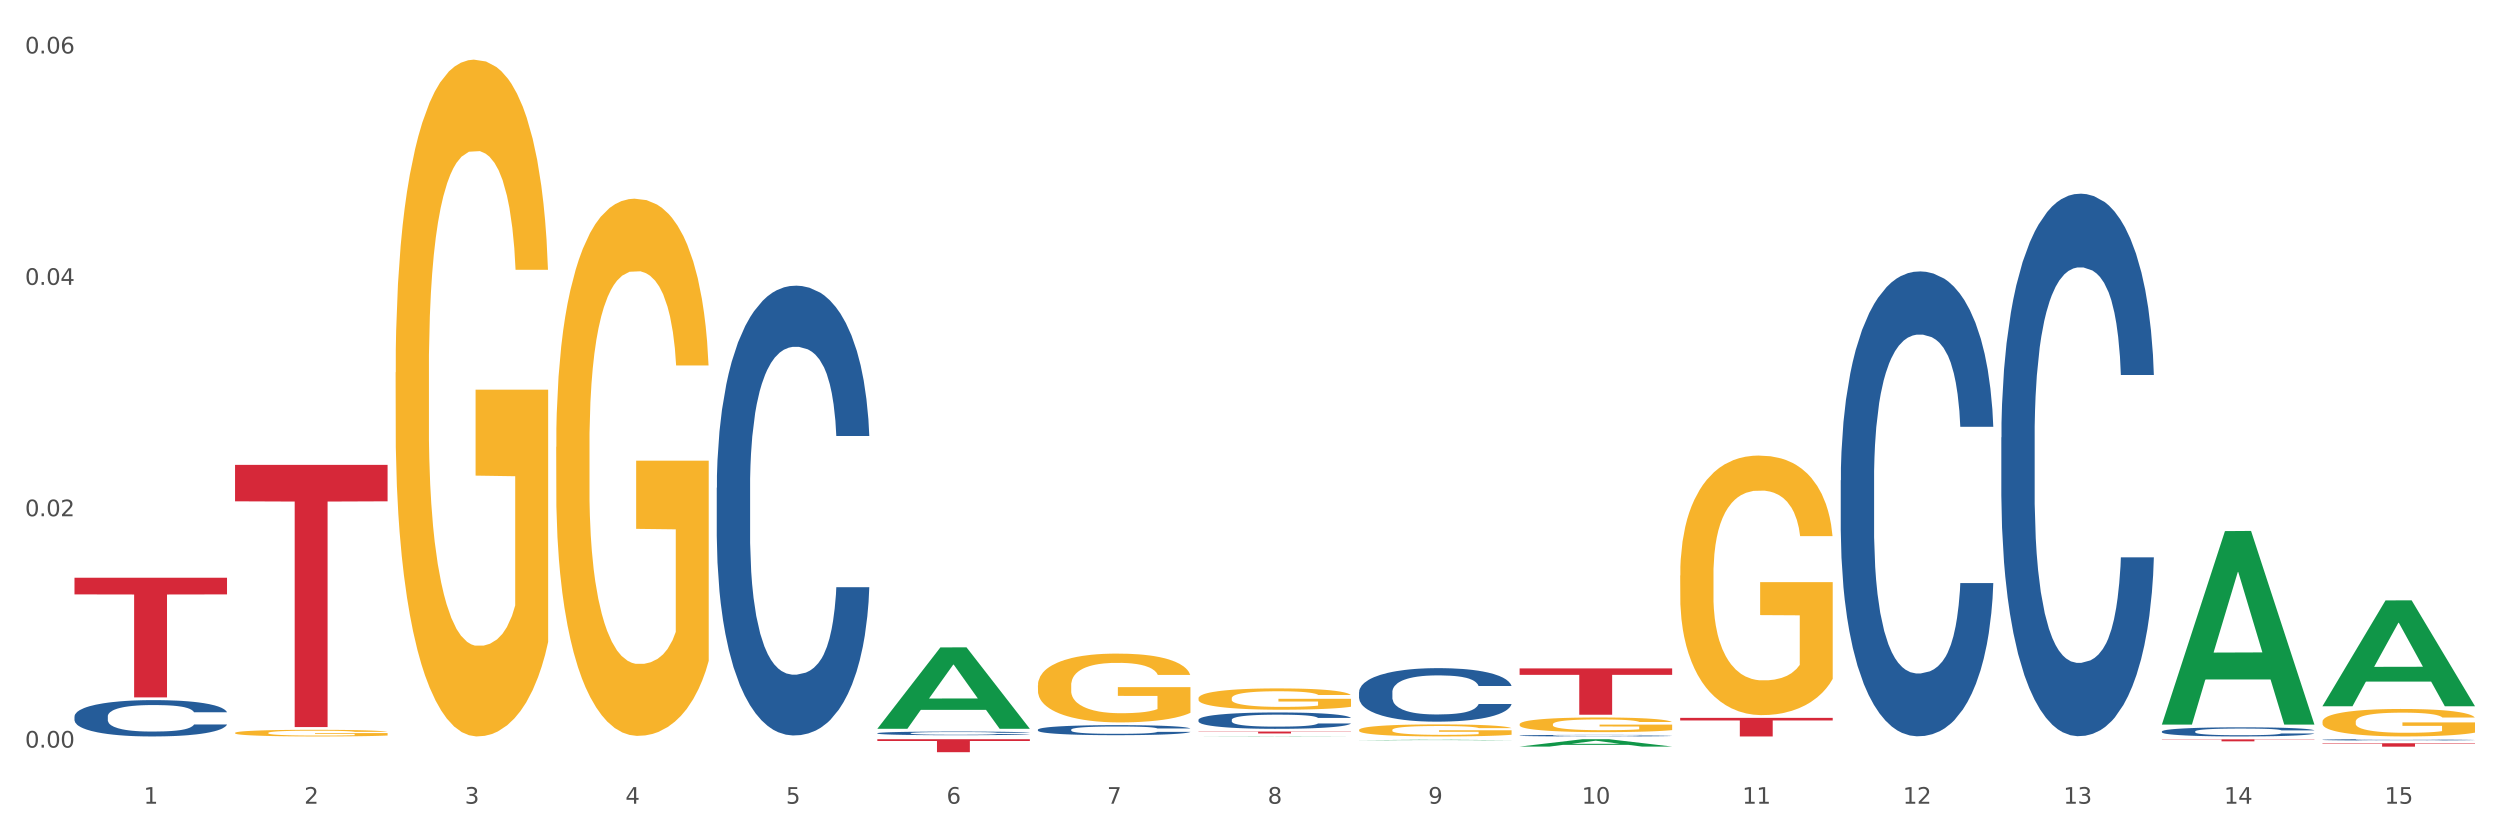 <?xml version="1.0" encoding="utf-8" standalone="no"?>
<!DOCTYPE svg PUBLIC "-//W3C//DTD SVG 1.1//EN"
  "http://www.w3.org/Graphics/SVG/1.1/DTD/svg11.dtd">
<svg xmlns:xlink="http://www.w3.org/1999/xlink" width="1080pt" height="360pt" viewBox="0 0 1080 360" xmlns="http://www.w3.org/2000/svg" version="1.1">
 <rect x="0" y="0" width="1080" height="360" fill="#333333" stroke="none"/>
 <defs>
  <style type="text/css">*{stroke-linejoin: round; stroke-linecap: butt}</style>
 </defs>
 <g id="figure_1">
  <g id="patch_1">
   <path d="M 0 360 
L 1080 360 
L 1080 0 
L 0 0 
z
" style="fill: #ffffff; stroke: #ffffff; stroke-linejoin: miter"/>
  </g>
  <g id="axes_1">
   <g id="matplotlib.axis_1">
    <g id="xtick_1">
     <g id="text_1">
      <!-- 1 -->
      <g style="fill: #4d4d4d" transform="translate(62.07 347.204) scale(0.096 -0.096)">
       <defs>
        <path id="DejaVuSans-31" d="M 794 531 
L 1825 531 
L 1825 4091 
L 703 3866 
L 703 4441 
L 1819 4666 
L 2450 4666 
L 2450 531 
L 3481 531 
L 3481 0 
L 794 0 
L 794 531 
z
" transform="scale(0.016)"/>
       </defs>
       <use xlink:href="#DejaVuSans-31"/>
      </g>
     </g>
    </g>
    <g id="xtick_2">
     <g id="text_2">
      <!-- 2 -->
      <g style="fill: #4d4d4d" transform="translate(131.436 347.204) scale(0.096 -0.096)">
       <defs>
        <path id="DejaVuSans-32" d="M 1228 531 
L 3431 531 
L 3431 0 
L 469 0 
L 469 531 
Q 828 903 1448 1529 
Q 2069 2156 2228 2338 
Q 2531 2678 2651 2914 
Q 2772 3150 2772 3378 
Q 2772 3750 2511 3984 
Q 2250 4219 1831 4219 
Q 1534 4219 1204 4116 
Q 875 4013 500 3803 
L 500 4441 
Q 881 4594 1212 4672 
Q 1544 4750 1819 4750 
Q 2544 4750 2975 4387 
Q 3406 4025 3406 3419 
Q 3406 3131 3298 2873 
Q 3191 2616 2906 2266 
Q 2828 2175 2409 1742 
Q 1991 1309 1228 531 
z
" transform="scale(0.016)"/>
       </defs>
       <use xlink:href="#DejaVuSans-32"/>
      </g>
     </g>
    </g>
    <g id="xtick_3">
     <g id="text_3">
      <!-- 3 -->
      <g style="fill: #4d4d4d" transform="translate(200.802 347.204) scale(0.096 -0.096)">
       <defs>
        <path id="DejaVuSans-33" d="M 2597 2516 
Q 3050 2419 3304 2112 
Q 3559 1806 3559 1356 
Q 3559 666 3084 287 
Q 2609 -91 1734 -91 
Q 1441 -91 1130 -33 
Q 819 25 488 141 
L 488 750 
Q 750 597 1062 519 
Q 1375 441 1716 441 
Q 2309 441 2620 675 
Q 2931 909 2931 1356 
Q 2931 1769 2642 2001 
Q 2353 2234 1838 2234 
L 1294 2234 
L 1294 2753 
L 1863 2753 
Q 2328 2753 2575 2939 
Q 2822 3125 2822 3475 
Q 2822 3834 2567 4026 
Q 2313 4219 1838 4219 
Q 1578 4219 1281 4162 
Q 984 4106 628 3988 
L 628 4550 
Q 988 4650 1302 4700 
Q 1616 4750 1894 4750 
Q 2613 4750 3031 4423 
Q 3450 4097 3450 3541 
Q 3450 3153 3228 2886 
Q 3006 2619 2597 2516 
z
" transform="scale(0.016)"/>
       </defs>
       <use xlink:href="#DejaVuSans-33"/>
      </g>
     </g>
    </g>
    <g id="xtick_4">
     <g id="text_4">
      <!-- 4 -->
      <g style="fill: #4d4d4d" transform="translate(270.169 347.204) scale(0.096 -0.096)">
       <defs>
        <path id="DejaVuSans-34" d="M 2419 4116 
L 825 1625 
L 2419 1625 
L 2419 4116 
z
M 2253 4666 
L 3047 4666 
L 3047 1625 
L 3713 1625 
L 3713 1100 
L 3047 1100 
L 3047 0 
L 2419 0 
L 2419 1100 
L 313 1100 
L 313 1709 
L 2253 4666 
z
" transform="scale(0.016)"/>
       </defs>
       <use xlink:href="#DejaVuSans-34"/>
      </g>
     </g>
    </g>
    <g id="xtick_5">
     <g id="text_5">
      <!-- 5 -->
      <g style="fill: #4d4d4d" transform="translate(339.535 347.204) scale(0.096 -0.096)">
       <defs>
        <path id="DejaVuSans-35" d="M 691 4666 
L 3169 4666 
L 3169 4134 
L 1269 4134 
L 1269 2991 
Q 1406 3038 1543 3061 
Q 1681 3084 1819 3084 
Q 2600 3084 3056 2656 
Q 3513 2228 3513 1497 
Q 3513 744 3044 326 
Q 2575 -91 1722 -91 
Q 1428 -91 1123 -41 
Q 819 9 494 109 
L 494 744 
Q 775 591 1075 516 
Q 1375 441 1709 441 
Q 2250 441 2565 725 
Q 2881 1009 2881 1497 
Q 2881 1984 2565 2268 
Q 2250 2553 1709 2553 
Q 1456 2553 1204 2497 
Q 953 2441 691 2322 
L 691 4666 
z
" transform="scale(0.016)"/>
       </defs>
       <use xlink:href="#DejaVuSans-35"/>
      </g>
     </g>
    </g>
    <g id="xtick_6">
     <g id="text_6">
      <!-- 6 -->
      <g style="fill: #4d4d4d" transform="translate(408.901 347.204) scale(0.096 -0.096)">
       <defs>
        <path id="DejaVuSans-36" d="M 2113 2584 
Q 1688 2584 1439 2293 
Q 1191 2003 1191 1497 
Q 1191 994 1439 701 
Q 1688 409 2113 409 
Q 2538 409 2786 701 
Q 3034 994 3034 1497 
Q 3034 2003 2786 2293 
Q 2538 2584 2113 2584 
z
M 3366 4563 
L 3366 3988 
Q 3128 4100 2886 4159 
Q 2644 4219 2406 4219 
Q 1781 4219 1451 3797 
Q 1122 3375 1075 2522 
Q 1259 2794 1537 2939 
Q 1816 3084 2150 3084 
Q 2853 3084 3261 2657 
Q 3669 2231 3669 1497 
Q 3669 778 3244 343 
Q 2819 -91 2113 -91 
Q 1303 -91 875 529 
Q 447 1150 447 2328 
Q 447 3434 972 4092 
Q 1497 4750 2381 4750 
Q 2619 4750 2861 4703 
Q 3103 4656 3366 4563 
z
" transform="scale(0.016)"/>
       </defs>
       <use xlink:href="#DejaVuSans-36"/>
      </g>
     </g>
    </g>
    <g id="xtick_7">
     <g id="text_7">
      <!-- 7 -->
      <g style="fill: #4d4d4d" transform="translate(478.267 347.204) scale(0.096 -0.096)">
       <defs>
        <path id="DejaVuSans-37" d="M 525 4666 
L 3525 4666 
L 3525 4397 
L 1831 0 
L 1172 0 
L 2766 4134 
L 525 4134 
L 525 4666 
z
" transform="scale(0.016)"/>
       </defs>
       <use xlink:href="#DejaVuSans-37"/>
      </g>
     </g>
    </g>
    <g id="xtick_8">
     <g id="text_8">
      <!-- 8 -->
      <g style="fill: #4d4d4d" transform="translate(547.634 347.204) scale(0.096 -0.096)">
       <defs>
        <path id="DejaVuSans-38" d="M 2034 2216 
Q 1584 2216 1326 1975 
Q 1069 1734 1069 1313 
Q 1069 891 1326 650 
Q 1584 409 2034 409 
Q 2484 409 2743 651 
Q 3003 894 3003 1313 
Q 3003 1734 2745 1975 
Q 2488 2216 2034 2216 
z
M 1403 2484 
Q 997 2584 770 2862 
Q 544 3141 544 3541 
Q 544 4100 942 4425 
Q 1341 4750 2034 4750 
Q 2731 4750 3128 4425 
Q 3525 4100 3525 3541 
Q 3525 3141 3298 2862 
Q 3072 2584 2669 2484 
Q 3125 2378 3379 2068 
Q 3634 1759 3634 1313 
Q 3634 634 3220 271 
Q 2806 -91 2034 -91 
Q 1263 -91 848 271 
Q 434 634 434 1313 
Q 434 1759 690 2068 
Q 947 2378 1403 2484 
z
M 1172 3481 
Q 1172 3119 1398 2916 
Q 1625 2713 2034 2713 
Q 2441 2713 2670 2916 
Q 2900 3119 2900 3481 
Q 2900 3844 2670 4047 
Q 2441 4250 2034 4250 
Q 1625 4250 1398 4047 
Q 1172 3844 1172 3481 
z
" transform="scale(0.016)"/>
       </defs>
       <use xlink:href="#DejaVuSans-38"/>
      </g>
     </g>
    </g>
    <g id="xtick_9">
     <g id="text_9">
      <!-- 9 -->
      <g style="fill: #4d4d4d" transform="translate(617 347.204) scale(0.096 -0.096)">
       <defs>
        <path id="DejaVuSans-39" d="M 703 97 
L 703 672 
Q 941 559 1184 500 
Q 1428 441 1663 441 
Q 2288 441 2617 861 
Q 2947 1281 2994 2138 
Q 2813 1869 2534 1725 
Q 2256 1581 1919 1581 
Q 1219 1581 811 2004 
Q 403 2428 403 3163 
Q 403 3881 828 4315 
Q 1253 4750 1959 4750 
Q 2769 4750 3195 4129 
Q 3622 3509 3622 2328 
Q 3622 1225 3098 567 
Q 2575 -91 1691 -91 
Q 1453 -91 1209 -44 
Q 966 3 703 97 
z
M 1959 2075 
Q 2384 2075 2632 2365 
Q 2881 2656 2881 3163 
Q 2881 3666 2632 3958 
Q 2384 4250 1959 4250 
Q 1534 4250 1286 3958 
Q 1038 3666 1038 3163 
Q 1038 2656 1286 2365 
Q 1534 2075 1959 2075 
z
" transform="scale(0.016)"/>
       </defs>
       <use xlink:href="#DejaVuSans-39"/>
      </g>
     </g>
    </g>
    <g id="xtick_10">
     <g id="text_10">
      <!-- 10 -->
      <g style="fill: #4d4d4d" transform="translate(683.312 347.204) scale(0.096 -0.096)">
       <defs>
        <path id="DejaVuSans-30" d="M 2034 4250 
Q 1547 4250 1301 3770 
Q 1056 3291 1056 2328 
Q 1056 1369 1301 889 
Q 1547 409 2034 409 
Q 2525 409 2770 889 
Q 3016 1369 3016 2328 
Q 3016 3291 2770 3770 
Q 2525 4250 2034 4250 
z
M 2034 4750 
Q 2819 4750 3233 4129 
Q 3647 3509 3647 2328 
Q 3647 1150 3233 529 
Q 2819 -91 2034 -91 
Q 1250 -91 836 529 
Q 422 1150 422 2328 
Q 422 3509 836 4129 
Q 1250 4750 2034 4750 
z
" transform="scale(0.016)"/>
       </defs>
       <use xlink:href="#DejaVuSans-31"/>
       <use xlink:href="#DejaVuSans-30" transform="translate(63.623 0)"/>
      </g>
     </g>
    </g>
    <g id="xtick_11">
     <g id="text_11">
      <!-- 11 -->
      <g style="fill: #4d4d4d" transform="translate(752.678 347.204) scale(0.096 -0.096)">
       <use xlink:href="#DejaVuSans-31"/>
       <use xlink:href="#DejaVuSans-31" transform="translate(63.623 0)"/>
      </g>
     </g>
    </g>
    <g id="xtick_12">
     <g id="text_12">
      <!-- 12 -->
      <g style="fill: #4d4d4d" transform="translate(822.044 347.204) scale(0.096 -0.096)">
       <use xlink:href="#DejaVuSans-31"/>
       <use xlink:href="#DejaVuSans-32" transform="translate(63.623 0)"/>
      </g>
     </g>
    </g>
    <g id="xtick_13">
     <g id="text_13">
      <!-- 13 -->
      <g style="fill: #4d4d4d" transform="translate(891.411 347.204) scale(0.096 -0.096)">
       <use xlink:href="#DejaVuSans-31"/>
       <use xlink:href="#DejaVuSans-33" transform="translate(63.623 0)"/>
      </g>
     </g>
    </g>
    <g id="xtick_14">
     <g id="text_14">
      <!-- 14 -->
      <g style="fill: #4d4d4d" transform="translate(960.777 347.204) scale(0.096 -0.096)">
       <use xlink:href="#DejaVuSans-31"/>
       <use xlink:href="#DejaVuSans-34" transform="translate(63.623 0)"/>
      </g>
     </g>
    </g>
    <g id="xtick_15">
     <g id="text_15">
      <!-- 15 -->
      <g style="fill: #4d4d4d" transform="translate(1030.143 347.204) scale(0.096 -0.096)">
       <use xlink:href="#DejaVuSans-31"/>
       <use xlink:href="#DejaVuSans-35" transform="translate(63.623 0)"/>
      </g>
     </g>
    </g>
    <g id="xtick_16"/>
    <g id="xtick_17"/>
    <g id="xtick_18"/>
    <g id="xtick_19"/>
    <g id="xtick_20"/>
    <g id="xtick_21"/>
    <g id="xtick_22"/>
    <g id="xtick_23"/>
    <g id="xtick_24"/>
    <g id="xtick_25"/>
    <g id="xtick_26"/>
    <g id="xtick_27"/>
    <g id="xtick_28"/>
    <g id="xtick_29"/>
   </g>
   <g id="matplotlib.axis_2">
    <g id="ytick_1">
     <g id="text_16">
      <!-- 0.00 -->
      <g style="fill: #4d4d4d" transform="translate(10.8 322.97) scale(0.096 -0.096)">
       <defs>
        <path id="DejaVuSans-2e" d="M 684 794 
L 1344 794 
L 1344 0 
L 684 0 
L 684 794 
z
" transform="scale(0.016)"/>
       </defs>
       <use xlink:href="#DejaVuSans-30"/>
       <use xlink:href="#DejaVuSans-2e" transform="translate(63.623 0)"/>
       <use xlink:href="#DejaVuSans-30" transform="translate(95.41 0)"/>
       <use xlink:href="#DejaVuSans-30" transform="translate(159.033 0)"/>
      </g>
     </g>
    </g>
    <g id="ytick_2">
     <g id="text_17">
      <!-- 0.02 -->
      <g style="fill: #4d4d4d" transform="translate(10.8 223.013) scale(0.096 -0.096)">
       <use xlink:href="#DejaVuSans-30"/>
       <use xlink:href="#DejaVuSans-2e" transform="translate(63.623 0)"/>
       <use xlink:href="#DejaVuSans-30" transform="translate(95.41 0)"/>
       <use xlink:href="#DejaVuSans-32" transform="translate(159.033 0)"/>
      </g>
     </g>
    </g>
    <g id="ytick_3">
     <g id="text_18">
      <!-- 0.04 -->
      <g style="fill: #4d4d4d" transform="translate(10.8 123.055) scale(0.096 -0.096)">
       <use xlink:href="#DejaVuSans-30"/>
       <use xlink:href="#DejaVuSans-2e" transform="translate(63.623 0)"/>
       <use xlink:href="#DejaVuSans-30" transform="translate(95.41 0)"/>
       <use xlink:href="#DejaVuSans-34" transform="translate(159.033 0)"/>
      </g>
     </g>
    </g>
    <g id="ytick_4">
     <g id="text_19">
      <!-- 0.06 -->
      <g style="fill: #4d4d4d" transform="translate(10.8 23.098) scale(0.096 -0.096)">
       <use xlink:href="#DejaVuSans-30"/>
       <use xlink:href="#DejaVuSans-2e" transform="translate(63.623 0)"/>
       <use xlink:href="#DejaVuSans-30" transform="translate(95.41 0)"/>
       <use xlink:href="#DejaVuSans-36" transform="translate(159.033 0)"/>
      </g>
     </g>
    </g>
    <g id="ytick_5"/>
    <g id="ytick_6"/>
    <g id="ytick_7"/>
   </g>
   <g id="PolyCollection_1">
    <path d="M 379.006 314.786 
L 379.074 314.753 
L 406.248 279.677 
L 417.526 279.644 
L 444.904 314.852 
L 431.86 314.852 
L 425.95 306.654 
L 397.892 306.654 
L 397.689 306.786 
L 391.982 314.852 
L 379.006 314.852 
L 379.006 314.786 
L 401.425 301.761 
L 422.417 301.728 
L 412.023 287.149 
L 411.887 287.083 
L 411.751 287.182 
L 401.357 301.728 
L 401.425 301.761 
L 379.006 314.786 
z
" clip-path="url(#p706cc682f9)" style="fill: #109648"/>
    <path d="M 1003.302 311.76 
L 1003.38 311.749 
L 1003.38 311.359 
L 1003.535 311.023 
L 1004.314 310.209 
L 1005.481 309.536 
L 1006.336 309.179 
L 1007.192 308.886 
L 1008.204 308.593 
L 1009.448 308.289 
L 1011.705 307.844 
L 1013.105 307.617 
L 1014.817 307.378 
L 1017.929 307.031 
L 1020.185 306.836 
L 1022.519 306.673 
L 1026.331 306.478 
L 1028.821 306.391 
L 1031.466 306.326 
L 1034.656 306.282 
L 1037.068 306.272 
L 1042.358 306.304 
L 1046.871 306.402 
L 1049.049 306.478 
L 1051.85 306.608 
L 1053.328 306.695 
L 1055.74 306.868 
L 1058.23 307.096 
L 1059.942 307.291 
L 1062.509 307.66 
L 1064.454 308.029 
L 1066.244 308.484 
L 1067.177 308.799 
L 1067.877 309.092 
L 1068.5 309.428 
L 1069.122 309.96 
L 1055.118 309.96 
L 1054.573 309.58 
L 1053.717 309.222 
L 1052.473 308.875 
L 1051.383 308.658 
L 1049.516 308.387 
L 1047.805 308.213 
L 1046.015 308.083 
L 1043.837 307.975 
L 1042.125 307.92 
L 1039.713 307.877 
L 1034.967 307.888 
L 1031.777 307.975 
L 1029.599 308.083 
L 1028.199 308.181 
L 1026.954 308.289 
L 1025.553 308.441 
L 1023.919 308.669 
L 1022.752 308.875 
L 1021.585 309.135 
L 1020.652 309.395 
L 1019.796 309.699 
L 1019.096 310.025 
L 1018.551 310.361 
L 1018.084 310.773 
L 1017.695 311.456 
L 1017.695 312.942 
L 1017.851 313.279 
L 1018.24 313.723 
L 1018.707 314.06 
L 1019.485 314.461 
L 1020.185 314.732 
L 1021.508 315.123 
L 1022.986 315.448 
L 1024.153 315.654 
L 1025.32 315.828 
L 1027.343 316.066 
L 1029.599 316.262 
L 1031.544 316.381 
L 1034.189 316.489 
L 1035.979 316.533 
L 1037.535 316.554 
L 1041.347 316.554 
L 1044.07 316.522 
L 1047.104 316.446 
L 1049.438 316.348 
L 1051.383 316.229 
L 1053.562 316.034 
L 1054.962 315.849 
L 1054.962 313.582 
L 1037.846 313.572 
L 1037.846 312.064 
L 1069.2 312.064 
L 1069.2 316.489 
L 1067.877 316.717 
L 1066.399 316.923 
L 1064.843 317.108 
L 1062.509 317.335 
L 1059.708 317.552 
L 1057.219 317.704 
L 1054.573 317.834 
L 1051.461 317.954 
L 1047.416 318.062 
L 1044.926 318.106 
L 1041.814 318.138 
L 1038.157 318.149 
L 1034.967 318.127 
L 1031.855 318.073 
L 1028.588 317.975 
L 1025.398 317.834 
L 1022.986 317.693 
L 1020.574 317.52 
L 1018.007 317.292 
L 1015.984 317.075 
L 1014.428 316.88 
L 1012.716 316.63 
L 1010.849 316.305 
L 1009.448 316.012 
L 1008.204 315.708 
L 1006.881 315.318 
L 1005.947 314.982 
L 1005.014 314.559 
L 1004.469 314.244 
L 1003.847 313.756 
L 1003.38 313.073 
L 1003.302 311.76 
z
" clip-path="url(#p706cc682f9)" style="fill: #f7b32b"/>
    <path d="M 32.175 249.595 
L 98.073 249.595 
L 98.073 256.777 
L 72.151 256.825 
L 72.151 301.273 
L 57.941 301.273 
L 57.941 256.825 
L 32.175 256.777 
L 32.175 249.644 
L 32.175 249.595 
z
" clip-path="url(#p706cc682f9)" style="fill: #d62839"/>
    <path d="M 101.541 200.825 
L 167.439 200.825 
L 167.439 216.566 
L 141.517 216.673 
L 141.517 314.1 
L 127.307 314.1 
L 127.307 216.673 
L 101.541 216.566 
L 101.541 200.931 
L 101.541 200.825 
z
" clip-path="url(#p706cc682f9)" style="fill: #d62839"/>
    <path d="M 379.006 319.323 
L 444.904 319.323 
L 444.904 320.105 
L 418.982 320.11 
L 418.982 324.95 
L 404.772 324.95 
L 404.772 320.11 
L 379.006 320.105 
L 379.006 319.329 
L 379.006 319.323 
z
" clip-path="url(#p706cc682f9)" style="fill: #d62839"/>
    <path d="M 517.739 316.031 
L 583.636 316.031 
L 583.636 316.145 
L 557.715 316.146 
L 557.715 316.852 
L 543.504 316.852 
L 543.504 316.146 
L 517.739 316.145 
L 517.739 316.032 
L 517.739 316.031 
z
" clip-path="url(#p706cc682f9)" style="fill: #d62839"/>
    <path d="M 656.471 288.752 
L 722.369 288.752 
L 722.369 291.534 
L 696.447 291.553 
L 696.447 308.772 
L 682.237 308.772 
L 682.237 291.553 
L 656.471 291.534 
L 656.471 288.77 
L 656.471 288.752 
z
" clip-path="url(#p706cc682f9)" style="fill: #d62839"/>
    <path d="M 725.837 310.112 
L 791.735 310.112 
L 791.735 311.228 
L 765.813 311.236 
L 765.813 318.149 
L 751.603 318.149 
L 751.603 311.236 
L 725.837 311.228 
L 725.837 310.119 
L 725.837 310.112 
z
" clip-path="url(#p706cc682f9)" style="fill: #d62839"/>
    <path d="M 933.936 319.394 
L 999.834 319.394 
L 999.834 319.514 
L 973.912 319.515 
L 973.912 320.258 
L 959.702 320.258 
L 959.702 319.515 
L 933.936 319.514 
L 933.936 319.395 
L 933.936 319.394 
z
" clip-path="url(#p706cc682f9)" style="fill: #d62839"/>
    <path d="M 101.541 316.603 
L 101.619 316.6 
L 101.619 316.505 
L 101.775 316.424 
L 102.553 316.227 
L 103.72 316.064 
L 104.575 315.978 
L 105.431 315.907 
L 106.443 315.836 
L 107.688 315.763 
L 109.944 315.655 
L 111.344 315.6 
L 113.056 315.542 
L 116.168 315.458 
L 118.424 315.411 
L 120.758 315.371 
L 124.57 315.324 
L 127.06 315.303 
L 129.705 315.287 
L 132.895 315.277 
L 135.307 315.274 
L 140.598 315.282 
L 145.11 315.306 
L 147.289 315.324 
L 150.089 315.356 
L 151.568 315.377 
L 153.979 315.419 
L 156.469 315.474 
L 158.181 315.521 
L 160.748 315.61 
L 162.693 315.7 
L 164.483 315.81 
L 165.416 315.886 
L 166.117 315.957 
L 166.739 316.038 
L 167.361 316.167 
L 153.357 316.167 
L 152.812 316.075 
L 151.957 315.988 
L 150.712 315.904 
L 149.623 315.852 
L 147.755 315.786 
L 146.044 315.744 
L 144.254 315.713 
L 142.076 315.686 
L 140.364 315.673 
L 137.952 315.663 
L 133.206 315.665 
L 130.017 315.686 
L 127.838 315.713 
L 126.438 315.736 
L 125.193 315.763 
L 123.792 315.799 
L 122.159 315.854 
L 120.992 315.904 
L 119.825 315.967 
L 118.891 316.03 
L 118.035 316.104 
L 117.335 316.183 
L 116.79 316.264 
L 116.324 316.364 
L 115.935 316.529 
L 115.935 316.889 
L 116.09 316.97 
L 116.479 317.078 
L 116.946 317.159 
L 117.724 317.256 
L 118.424 317.322 
L 119.747 317.416 
L 121.225 317.495 
L 122.392 317.545 
L 123.559 317.587 
L 125.582 317.645 
L 127.838 317.692 
L 129.783 317.721 
L 132.428 317.747 
L 134.218 317.758 
L 135.774 317.763 
L 139.586 317.763 
L 142.309 317.755 
L 145.343 317.737 
L 147.678 317.713 
L 149.623 317.684 
L 151.801 317.637 
L 153.201 317.592 
L 153.201 317.044 
L 136.085 317.041 
L 136.085 316.676 
L 167.439 316.676 
L 167.439 317.747 
L 166.117 317.802 
L 164.638 317.852 
L 163.082 317.897 
L 160.748 317.952 
L 157.947 318.005 
L 155.458 318.041 
L 152.812 318.073 
L 149.7 318.102 
L 145.655 318.128 
L 143.165 318.138 
L 140.053 318.146 
L 136.396 318.149 
L 133.206 318.144 
L 130.094 318.131 
L 126.827 318.107 
L 123.637 318.073 
L 121.225 318.039 
L 118.813 317.997 
L 116.246 317.942 
L 114.223 317.889 
L 112.667 317.842 
L 110.955 317.781 
L 109.088 317.703 
L 107.688 317.632 
L 106.443 317.558 
L 105.12 317.464 
L 104.186 317.382 
L 103.253 317.28 
L 102.708 317.204 
L 102.086 317.086 
L 101.619 316.92 
L 101.541 316.603 
z
" clip-path="url(#p706cc682f9)" style="fill: #f7b32b"/>
    <path d="M 1003.302 319.586 
L 1003.38 319.585 
L 1003.38 319.57 
L 1003.614 319.55 
L 1004.47 319.513 
L 1005.561 319.484 
L 1007.43 319.451 
L 1008.443 319.437 
L 1009.767 319.422 
L 1012.494 319.397 
L 1015.609 319.376 
L 1017.79 319.364 
L 1019.426 319.356 
L 1023.087 319.343 
L 1025.19 319.337 
L 1027.371 319.332 
L 1029.241 319.329 
L 1032.356 319.325 
L 1034.849 319.324 
L 1037.731 319.323 
L 1040.146 319.324 
L 1043.339 319.326 
L 1048.013 319.332 
L 1049.805 319.336 
L 1052.219 319.342 
L 1054.712 319.351 
L 1056.737 319.36 
L 1059.074 319.372 
L 1061.489 319.388 
L 1063.825 319.408 
L 1065.461 319.427 
L 1066.785 319.447 
L 1067.954 319.471 
L 1068.811 319.497 
L 1069.2 319.519 
L 1054.945 319.519 
L 1054.556 319.499 
L 1053.777 319.477 
L 1052.998 319.463 
L 1052.141 319.451 
L 1050.817 319.438 
L 1049.649 319.429 
L 1047.701 319.419 
L 1045.91 319.413 
L 1044.43 319.409 
L 1042.638 319.406 
L 1038.822 319.403 
L 1036.095 319.403 
L 1034.382 319.404 
L 1032.278 319.406 
L 1030.487 319.41 
L 1028.384 319.417 
L 1026.748 319.424 
L 1025.112 319.433 
L 1024.178 319.439 
L 1022.775 319.451 
L 1021.841 319.46 
L 1020.594 319.477 
L 1019.893 319.489 
L 1018.647 319.519 
L 1018.102 319.542 
L 1017.868 319.557 
L 1017.712 319.574 
L 1017.712 319.657 
L 1018.18 319.695 
L 1018.569 319.711 
L 1019.192 319.729 
L 1020.361 319.752 
L 1022.074 319.775 
L 1023.866 319.792 
L 1025.346 319.802 
L 1026.748 319.809 
L 1028.15 319.815 
L 1029.864 319.821 
L 1031.266 319.824 
L 1033.369 319.827 
L 1035.862 319.829 
L 1037.809 319.829 
L 1041.781 319.826 
L 1043.573 319.823 
L 1045.287 319.82 
L 1047.156 319.814 
L 1048.636 319.807 
L 1049.493 319.803 
L 1050.895 319.792 
L 1051.986 319.782 
L 1052.92 319.769 
L 1053.543 319.759 
L 1054.244 319.743 
L 1054.79 319.725 
L 1054.945 319.715 
L 1069.2 319.715 
L 1068.888 319.734 
L 1068.343 319.753 
L 1067.253 319.778 
L 1066.396 319.792 
L 1065.072 319.81 
L 1063.67 319.825 
L 1061.722 319.841 
L 1059.931 319.854 
L 1058.061 319.864 
L 1056.036 319.874 
L 1052.375 319.887 
L 1051.051 319.891 
L 1048.247 319.898 
L 1046.066 319.901 
L 1042.872 319.905 
L 1039.6 319.907 
L 1036.173 319.908 
L 1033.135 319.907 
L 1029.786 319.903 
L 1027.683 319.9 
L 1025.346 319.895 
L 1022.62 319.888 
L 1020.049 319.879 
L 1017.634 319.868 
L 1015.376 319.856 
L 1013.272 319.842 
L 1010.546 319.819 
L 1008.521 319.797 
L 1007.041 319.776 
L 1006.028 319.758 
L 1005.016 319.736 
L 1004.47 319.72 
L 1003.614 319.683 
L 1003.302 319.648 
L 1003.302 319.586 
z
" clip-path="url(#p706cc682f9)" style="fill: #255c99"/>
    <path d="M 933.936 315.973 
L 934.014 315.97 
L 934.014 315.868 
L 934.247 315.731 
L 935.104 315.479 
L 936.195 315.288 
L 938.064 315.064 
L 939.077 314.97 
L 940.401 314.865 
L 943.127 314.696 
L 946.243 314.551 
L 948.424 314.472 
L 950.06 314.422 
L 953.721 314.331 
L 955.824 314.292 
L 958.005 314.259 
L 959.874 314.237 
L 962.99 314.212 
L 965.483 314.201 
L 968.365 314.198 
L 970.779 314.201 
L 973.973 314.216 
L 978.647 314.259 
L 980.438 314.284 
L 982.853 314.328 
L 985.346 314.385 
L 987.371 314.443 
L 989.708 314.526 
L 992.122 314.634 
L 994.459 314.772 
L 996.095 314.898 
L 997.419 315.031 
L 998.587 315.194 
L 999.444 315.371 
L 999.834 315.518 
L 985.579 315.518 
L 985.19 315.385 
L 984.411 315.241 
L 983.632 315.143 
L 982.775 315.064 
L 981.451 314.974 
L 980.283 314.916 
L 978.335 314.847 
L 976.544 314.804 
L 975.064 314.779 
L 973.272 314.757 
L 969.455 314.735 
L 966.729 314.735 
L 965.015 314.743 
L 962.912 314.761 
L 961.121 314.786 
L 959.018 314.829 
L 957.382 314.876 
L 955.746 314.938 
L 954.811 314.981 
L 953.409 315.06 
L 952.475 315.125 
L 951.228 315.237 
L 950.527 315.316 
L 949.281 315.522 
L 948.736 315.674 
L 948.502 315.778 
L 948.346 315.894 
L 948.346 316.457 
L 948.814 316.709 
L 949.203 316.817 
L 949.826 316.94 
L 950.995 317.099 
L 952.708 317.254 
L 954.5 317.366 
L 955.98 317.435 
L 957.382 317.485 
L 958.784 317.525 
L 960.498 317.561 
L 961.9 317.582 
L 964.003 317.604 
L 966.495 317.615 
L 968.443 317.615 
L 972.415 317.597 
L 974.207 317.579 
L 975.92 317.554 
L 977.79 317.514 
L 979.27 317.471 
L 980.127 317.438 
L 981.529 317.37 
L 982.619 317.297 
L 983.554 317.214 
L 984.177 317.142 
L 984.878 317.034 
L 985.423 316.911 
L 985.579 316.846 
L 999.834 316.846 
L 999.522 316.976 
L 998.977 317.103 
L 997.886 317.272 
L 997.03 317.37 
L 995.705 317.489 
L 994.303 317.59 
L 992.356 317.702 
L 990.564 317.785 
L 988.695 317.857 
L 986.67 317.922 
L 983.009 318.012 
L 981.685 318.037 
L 978.88 318.08 
L 976.699 318.106 
L 973.506 318.131 
L 970.234 318.145 
L 966.807 318.149 
L 963.769 318.142 
L 960.42 318.12 
L 958.317 318.098 
L 955.98 318.066 
L 953.253 318.015 
L 950.683 317.954 
L 948.268 317.882 
L 946.009 317.799 
L 943.906 317.705 
L 941.18 317.55 
L 939.155 317.398 
L 937.675 317.258 
L 936.662 317.139 
L 935.65 316.987 
L 935.104 316.882 
L 934.247 316.63 
L 933.936 316.395 
L 933.936 315.973 
z
" clip-path="url(#p706cc682f9)" style="fill: #255c99"/>
    <path d="M 864.57 188.974 
L 864.648 188.76 
L 864.648 182.767 
L 864.881 174.633 
L 865.738 159.65 
L 866.829 148.306 
L 868.698 135.035 
L 869.711 129.47 
L 871.035 123.263 
L 873.761 113.203 
L 876.877 104.641 
L 879.058 99.932 
L 880.694 96.936 
L 884.355 91.585 
L 886.458 89.23 
L 888.639 87.304 
L 890.508 86.02 
L 893.624 84.521 
L 896.117 83.879 
L 898.999 83.665 
L 901.413 83.879 
L 904.607 84.735 
L 909.281 87.304 
L 911.072 88.802 
L 913.487 91.371 
L 915.979 94.795 
L 918.005 98.22 
L 920.341 103.143 
L 922.756 109.564 
L 925.093 117.698 
L 926.729 125.189 
L 928.053 133.109 
L 929.221 142.741 
L 930.078 153.229 
L 930.468 162.005 
L 916.213 162.005 
L 915.824 154.085 
L 915.045 145.523 
L 914.266 139.744 
L 913.409 135.035 
L 912.085 129.684 
L 910.916 126.26 
L 908.969 122.193 
L 907.177 119.624 
L 905.697 118.126 
L 903.906 116.842 
L 900.089 115.557 
L 897.363 115.557 
L 895.649 115.986 
L 893.546 117.056 
L 891.754 118.554 
L 889.651 121.123 
L 888.016 123.905 
L 886.38 127.544 
L 885.445 130.112 
L 884.043 134.821 
L 883.108 138.674 
L 881.862 145.309 
L 881.161 150.018 
L 879.915 162.219 
L 879.369 171.208 
L 879.136 177.416 
L 878.98 184.265 
L 878.98 217.656 
L 879.447 232.639 
L 879.837 239.06 
L 880.46 246.337 
L 881.628 255.755 
L 883.342 264.959 
L 885.134 271.594 
L 886.614 275.661 
L 888.016 278.658 
L 889.418 281.012 
L 891.131 283.153 
L 892.533 284.437 
L 894.637 285.721 
L 897.129 286.363 
L 899.076 286.363 
L 903.049 285.293 
L 904.841 284.223 
L 906.554 282.724 
L 908.424 280.37 
L 909.904 277.801 
L 910.76 275.875 
L 912.163 271.808 
L 913.253 267.527 
L 914.188 262.604 
L 914.811 258.324 
L 915.512 251.902 
L 916.057 244.625 
L 916.213 240.772 
L 930.468 240.772 
L 930.156 248.478 
L 929.611 255.969 
L 928.52 266.029 
L 927.663 271.808 
L 926.339 278.872 
L 924.937 284.865 
L 922.99 291.5 
L 921.198 296.423 
L 919.329 300.704 
L 917.304 304.557 
L 913.643 309.908 
L 912.318 311.406 
L 909.514 313.975 
L 907.333 315.473 
L 904.14 316.971 
L 900.868 317.827 
L 897.441 318.041 
L 894.403 317.613 
L 891.053 316.329 
L 888.95 315.045 
L 886.614 313.118 
L 883.887 310.122 
L 881.317 306.483 
L 878.902 302.202 
L 876.643 297.279 
L 874.54 291.714 
L 871.814 282.51 
L 869.789 273.521 
L 868.309 265.173 
L 867.296 258.11 
L 866.283 249.12 
L 865.738 242.913 
L 864.881 227.93 
L 864.57 214.017 
L 864.57 188.974 
z
" clip-path="url(#p706cc682f9)" style="fill: #255c99"/>
    <path d="M 795.203 207.486 
L 795.281 207.303 
L 795.281 202.167 
L 795.515 195.197 
L 796.372 182.358 
L 797.462 172.637 
L 799.332 161.265 
L 800.344 156.496 
L 801.669 151.177 
L 804.395 142.556 
L 807.511 135.219 
L 809.692 131.184 
L 811.327 128.616 
L 814.988 124.031 
L 817.092 122.013 
L 819.273 120.363 
L 821.142 119.262 
L 824.258 117.978 
L 826.75 117.428 
L 829.632 117.245 
L 832.047 117.428 
L 835.241 118.162 
L 839.914 120.363 
L 841.706 121.647 
L 844.121 123.848 
L 846.613 126.782 
L 848.638 129.717 
L 850.975 133.936 
L 853.39 139.438 
L 855.727 146.408 
L 857.362 152.828 
L 858.687 159.614 
L 859.855 167.868 
L 860.712 176.855 
L 861.101 184.375 
L 846.847 184.375 
L 846.457 177.589 
L 845.678 170.252 
L 844.899 165.3 
L 844.043 161.265 
L 842.718 156.679 
L 841.55 153.745 
L 839.603 150.26 
L 837.811 148.059 
L 836.331 146.775 
L 834.54 145.674 
L 830.723 144.574 
L 827.997 144.574 
L 826.283 144.941 
L 824.18 145.858 
L 822.388 147.142 
L 820.285 149.343 
L 818.649 151.727 
L 817.014 154.845 
L 816.079 157.046 
L 814.677 161.081 
L 813.742 164.383 
L 812.496 170.069 
L 811.795 174.104 
L 810.548 184.559 
L 810.003 192.262 
L 809.77 197.582 
L 809.614 203.451 
L 809.614 232.064 
L 810.081 244.903 
L 810.471 250.406 
L 811.094 256.642 
L 812.262 264.712 
L 813.976 272.599 
L 815.767 278.285 
L 817.247 281.77 
L 818.649 284.338 
L 820.051 286.356 
L 821.765 288.19 
L 823.167 289.29 
L 825.27 290.391 
L 827.763 290.941 
L 829.71 290.941 
L 833.683 290.024 
L 835.474 289.107 
L 837.188 287.823 
L 839.057 285.806 
L 840.537 283.605 
L 841.394 281.954 
L 842.796 278.469 
L 843.887 274.8 
L 844.822 270.582 
L 845.445 266.914 
L 846.146 261.411 
L 846.691 255.175 
L 846.847 251.873 
L 861.101 251.873 
L 860.79 258.476 
L 860.245 264.896 
L 859.154 273.517 
L 858.297 278.469 
L 856.973 284.522 
L 855.571 289.657 
L 853.624 295.343 
L 851.832 299.562 
L 849.963 303.23 
L 847.937 306.532 
L 844.276 311.117 
L 842.952 312.401 
L 840.148 314.602 
L 837.967 315.886 
L 834.773 317.17 
L 831.502 317.904 
L 828.074 318.087 
L 825.037 317.72 
L 821.687 316.62 
L 819.584 315.519 
L 817.247 313.868 
L 814.521 311.301 
L 811.951 308.183 
L 809.536 304.514 
L 807.277 300.296 
L 805.174 295.527 
L 802.448 287.64 
L 800.422 279.936 
L 798.942 272.783 
L 797.93 266.73 
L 796.917 259.027 
L 796.372 253.707 
L 795.515 240.868 
L 795.203 228.946 
L 795.203 207.486 
z
" clip-path="url(#p706cc682f9)" style="fill: #255c99"/>
    <path d="M 656.471 317.773 
L 656.549 317.772 
L 656.549 317.755 
L 656.783 317.731 
L 657.639 317.687 
L 658.73 317.654 
L 660.599 317.615 
L 661.612 317.599 
L 662.936 317.581 
L 665.662 317.552 
L 668.778 317.527 
L 670.959 317.513 
L 672.595 317.504 
L 676.256 317.489 
L 678.359 317.482 
L 680.54 317.476 
L 682.41 317.472 
L 685.525 317.468 
L 688.018 317.466 
L 690.9 317.466 
L 693.315 317.466 
L 696.508 317.469 
L 701.182 317.476 
L 702.973 317.481 
L 705.388 317.488 
L 707.881 317.498 
L 709.906 317.508 
L 712.243 317.522 
L 714.657 317.541 
L 716.994 317.565 
L 718.63 317.587 
L 719.954 317.61 
L 721.123 317.638 
L 721.979 317.668 
L 722.369 317.694 
L 708.114 317.694 
L 707.725 317.671 
L 706.946 317.646 
L 706.167 317.629 
L 705.31 317.615 
L 703.986 317.6 
L 702.818 317.59 
L 700.87 317.578 
L 699.079 317.57 
L 697.599 317.566 
L 695.807 317.562 
L 691.99 317.559 
L 689.264 317.559 
L 687.55 317.56 
L 685.447 317.563 
L 683.656 317.567 
L 681.553 317.575 
L 679.917 317.583 
L 678.281 317.593 
L 677.346 317.601 
L 675.944 317.615 
L 675.01 317.626 
L 673.763 317.645 
L 673.062 317.659 
L 671.816 317.695 
L 671.271 317.721 
L 671.037 317.739 
L 670.881 317.759 
L 670.881 317.856 
L 671.349 317.9 
L 671.738 317.919 
L 672.361 317.94 
L 673.53 317.967 
L 675.243 317.994 
L 677.035 318.014 
L 678.515 318.025 
L 679.917 318.034 
L 681.319 318.041 
L 683.033 318.047 
L 684.435 318.051 
L 686.538 318.055 
L 689.03 318.057 
L 690.978 318.057 
L 694.95 318.053 
L 696.742 318.05 
L 698.456 318.046 
L 700.325 318.039 
L 701.805 318.032 
L 702.662 318.026 
L 704.064 318.014 
L 705.154 318.002 
L 706.089 317.987 
L 706.712 317.975 
L 707.413 317.956 
L 707.959 317.935 
L 708.114 317.924 
L 722.369 317.924 
L 722.057 317.946 
L 721.512 317.968 
L 720.422 317.997 
L 719.565 318.014 
L 718.241 318.035 
L 716.838 318.052 
L 714.891 318.072 
L 713.1 318.086 
L 711.23 318.098 
L 709.205 318.11 
L 705.544 318.125 
L 704.22 318.13 
L 701.416 318.137 
L 699.235 318.141 
L 696.041 318.146 
L 692.769 318.148 
L 689.342 318.149 
L 686.304 318.148 
L 682.955 318.144 
L 680.852 318.14 
L 678.515 318.135 
L 675.789 318.126 
L 673.218 318.115 
L 670.803 318.103 
L 668.544 318.088 
L 666.441 318.072 
L 663.715 318.045 
L 661.69 318.019 
L 660.21 317.995 
L 659.197 317.974 
L 658.185 317.948 
L 657.639 317.93 
L 656.783 317.886 
L 656.471 317.846 
L 656.471 317.773 
z
" clip-path="url(#p706cc682f9)" style="fill: #255c99"/>
    <path d="M 587.105 299.026 
L 587.183 299.005 
L 587.183 298.413 
L 587.416 297.61 
L 588.273 296.132 
L 589.364 295.012 
L 591.233 293.702 
L 592.246 293.153 
L 593.57 292.541 
L 596.296 291.548 
L 599.412 290.703 
L 601.593 290.238 
L 603.229 289.942 
L 606.89 289.414 
L 608.993 289.182 
L 611.174 288.992 
L 613.043 288.865 
L 616.159 288.717 
L 618.652 288.654 
L 621.534 288.633 
L 623.948 288.654 
L 627.142 288.738 
L 631.816 288.992 
L 633.607 289.14 
L 636.022 289.393 
L 638.514 289.731 
L 640.54 290.069 
L 642.877 290.555 
L 645.291 291.189 
L 647.628 291.991 
L 649.264 292.731 
L 650.588 293.512 
L 651.756 294.463 
L 652.613 295.498 
L 653.003 296.364 
L 638.748 296.364 
L 638.359 295.582 
L 637.58 294.737 
L 636.801 294.167 
L 635.944 293.702 
L 634.62 293.174 
L 633.451 292.836 
L 631.504 292.435 
L 629.713 292.181 
L 628.233 292.034 
L 626.441 291.907 
L 622.624 291.78 
L 619.898 291.78 
L 618.184 291.822 
L 616.081 291.928 
L 614.29 292.076 
L 612.186 292.329 
L 610.551 292.604 
L 608.915 292.963 
L 607.98 293.217 
L 606.578 293.681 
L 605.643 294.062 
L 604.397 294.716 
L 603.696 295.181 
L 602.45 296.385 
L 601.905 297.272 
L 601.671 297.885 
L 601.515 298.561 
L 601.515 301.856 
L 601.982 303.335 
L 602.372 303.969 
L 602.995 304.687 
L 604.163 305.616 
L 605.877 306.525 
L 607.669 307.18 
L 609.149 307.581 
L 610.551 307.877 
L 611.953 308.109 
L 613.666 308.32 
L 615.069 308.447 
L 617.172 308.574 
L 619.664 308.637 
L 621.612 308.637 
L 625.584 308.532 
L 627.376 308.426 
L 629.089 308.278 
L 630.959 308.046 
L 632.439 307.792 
L 633.296 307.602 
L 634.698 307.201 
L 635.788 306.778 
L 636.723 306.292 
L 637.346 305.87 
L 638.047 305.236 
L 638.592 304.518 
L 638.748 304.138 
L 653.003 304.138 
L 652.691 304.898 
L 652.146 305.638 
L 651.055 306.63 
L 650.199 307.201 
L 648.874 307.898 
L 647.472 308.489 
L 645.525 309.144 
L 643.733 309.63 
L 641.864 310.052 
L 639.839 310.433 
L 636.178 310.961 
L 634.853 311.109 
L 632.049 311.362 
L 629.868 311.51 
L 626.675 311.658 
L 623.403 311.742 
L 619.976 311.763 
L 616.938 311.721 
L 613.589 311.595 
L 611.485 311.468 
L 609.149 311.278 
L 606.422 310.982 
L 603.852 310.623 
L 601.437 310.2 
L 599.178 309.714 
L 597.075 309.165 
L 594.349 308.257 
L 592.324 307.37 
L 590.844 306.546 
L 589.831 305.849 
L 588.818 304.962 
L 588.273 304.349 
L 587.416 302.87 
L 587.105 301.497 
L 587.105 299.026 
z
" clip-path="url(#p706cc682f9)" style="fill: #255c99"/>
    <path d="M 517.739 310.959 
L 517.816 310.953 
L 517.816 310.772 
L 518.05 310.526 
L 518.907 310.074 
L 519.997 309.731 
L 521.867 309.331 
L 522.88 309.162 
L 524.204 308.975 
L 526.93 308.671 
L 530.046 308.413 
L 532.227 308.271 
L 533.863 308.18 
L 537.523 308.018 
L 539.627 307.947 
L 541.808 307.889 
L 543.677 307.85 
L 546.793 307.805 
L 549.285 307.786 
L 552.167 307.779 
L 554.582 307.786 
L 557.776 307.812 
L 562.449 307.889 
L 564.241 307.934 
L 566.656 308.012 
L 569.148 308.115 
L 571.173 308.219 
L 573.51 308.367 
L 575.925 308.561 
L 578.262 308.807 
L 579.898 309.033 
L 581.222 309.272 
L 582.39 309.563 
L 583.247 309.88 
L 583.636 310.145 
L 569.382 310.145 
L 568.992 309.906 
L 568.214 309.647 
L 567.435 309.473 
L 566.578 309.331 
L 565.254 309.169 
L 564.085 309.066 
L 562.138 308.943 
L 560.346 308.865 
L 558.866 308.82 
L 557.075 308.781 
L 553.258 308.742 
L 550.532 308.742 
L 548.818 308.755 
L 546.715 308.788 
L 544.923 308.833 
L 542.82 308.91 
L 541.184 308.994 
L 539.549 309.104 
L 538.614 309.182 
L 537.212 309.324 
L 536.277 309.44 
L 535.031 309.641 
L 534.33 309.783 
L 533.084 310.151 
L 532.538 310.423 
L 532.305 310.61 
L 532.149 310.817 
L 532.149 311.825 
L 532.616 312.278 
L 533.006 312.472 
L 533.629 312.692 
L 534.797 312.976 
L 536.511 313.254 
L 538.302 313.454 
L 539.782 313.577 
L 541.184 313.668 
L 542.587 313.739 
L 544.3 313.803 
L 545.702 313.842 
L 547.805 313.881 
L 550.298 313.9 
L 552.245 313.9 
L 556.218 313.868 
L 558.009 313.836 
L 559.723 313.79 
L 561.593 313.719 
L 563.073 313.642 
L 563.929 313.584 
L 565.331 313.461 
L 566.422 313.331 
L 567.357 313.183 
L 567.98 313.054 
L 568.681 312.86 
L 569.226 312.64 
L 569.382 312.524 
L 583.636 312.524 
L 583.325 312.756 
L 582.78 312.982 
L 581.689 313.286 
L 580.832 313.461 
L 579.508 313.674 
L 578.106 313.855 
L 576.159 314.055 
L 574.367 314.204 
L 572.498 314.333 
L 570.472 314.45 
L 566.811 314.611 
L 565.487 314.657 
L 562.683 314.734 
L 560.502 314.779 
L 557.308 314.825 
L 554.037 314.85 
L 550.61 314.857 
L 547.572 314.844 
L 544.222 314.805 
L 542.119 314.766 
L 539.782 314.708 
L 537.056 314.618 
L 534.486 314.508 
L 532.071 314.379 
L 529.812 314.23 
L 527.709 314.062 
L 524.983 313.784 
L 522.957 313.512 
L 521.477 313.26 
L 520.465 313.047 
L 519.452 312.776 
L 518.907 312.588 
L 518.05 312.136 
L 517.739 311.716 
L 517.739 310.959 
z
" clip-path="url(#p706cc682f9)" style="fill: #255c99"/>
    <path d="M 448.372 315.209 
L 448.45 315.205 
L 448.45 315.094 
L 448.684 314.943 
L 449.541 314.666 
L 450.631 314.455 
L 452.501 314.209 
L 453.513 314.106 
L 454.837 313.991 
L 457.564 313.805 
L 460.679 313.646 
L 462.861 313.559 
L 464.496 313.503 
L 468.157 313.404 
L 470.26 313.36 
L 472.441 313.325 
L 474.311 313.301 
L 477.427 313.273 
L 479.919 313.261 
L 482.801 313.257 
L 485.216 313.261 
L 488.41 313.277 
L 493.083 313.325 
L 494.875 313.352 
L 497.289 313.4 
L 499.782 313.464 
L 501.807 313.527 
L 504.144 313.618 
L 506.559 313.737 
L 508.896 313.888 
L 510.531 314.027 
L 511.856 314.174 
L 513.024 314.352 
L 513.881 314.547 
L 514.27 314.709 
L 500.016 314.709 
L 499.626 314.562 
L 498.847 314.404 
L 498.068 314.297 
L 497.212 314.209 
L 495.887 314.11 
L 494.719 314.047 
L 492.772 313.971 
L 490.98 313.924 
L 489.5 313.896 
L 487.709 313.872 
L 483.892 313.848 
L 481.165 313.848 
L 479.452 313.856 
L 477.349 313.876 
L 475.557 313.904 
L 473.454 313.952 
L 471.818 314.003 
L 470.183 314.071 
L 469.248 314.118 
L 467.846 314.205 
L 466.911 314.277 
L 465.665 314.4 
L 464.964 314.487 
L 463.717 314.713 
L 463.172 314.88 
L 462.938 314.995 
L 462.783 315.122 
L 462.783 315.741 
L 463.25 316.018 
L 463.639 316.137 
L 464.263 316.272 
L 465.431 316.447 
L 467.145 316.617 
L 468.936 316.74 
L 470.416 316.816 
L 471.818 316.871 
L 473.22 316.915 
L 474.934 316.955 
L 476.336 316.979 
L 478.439 317.002 
L 480.932 317.014 
L 482.879 317.014 
L 486.852 316.994 
L 488.643 316.975 
L 490.357 316.947 
L 492.226 316.903 
L 493.706 316.856 
L 494.563 316.82 
L 495.965 316.744 
L 497.056 316.665 
L 497.99 316.574 
L 498.614 316.495 
L 499.315 316.375 
L 499.86 316.241 
L 500.016 316.169 
L 514.27 316.169 
L 513.959 316.312 
L 513.413 316.451 
L 512.323 316.637 
L 511.466 316.744 
L 510.142 316.875 
L 508.74 316.986 
L 506.792 317.109 
L 505.001 317.201 
L 503.131 317.28 
L 501.106 317.351 
L 497.445 317.451 
L 496.121 317.478 
L 493.317 317.526 
L 491.136 317.554 
L 487.942 317.582 
L 484.671 317.597 
L 481.243 317.601 
L 478.206 317.593 
L 474.856 317.57 
L 472.753 317.546 
L 470.416 317.51 
L 467.69 317.455 
L 465.119 317.387 
L 462.705 317.308 
L 460.446 317.217 
L 458.343 317.113 
L 455.616 316.943 
L 453.591 316.776 
L 452.111 316.621 
L 451.099 316.491 
L 450.086 316.324 
L 449.541 316.209 
L 448.684 315.931 
L 448.372 315.673 
L 448.372 315.209 
z
" clip-path="url(#p706cc682f9)" style="fill: #255c99"/>
    <path d="M 379.006 316.74 
L 379.084 316.738 
L 379.084 316.698 
L 379.318 316.643 
L 380.175 316.541 
L 381.265 316.464 
L 383.134 316.375 
L 384.147 316.337 
L 385.471 316.295 
L 388.198 316.227 
L 391.313 316.169 
L 393.494 316.137 
L 395.13 316.117 
L 398.791 316.08 
L 400.894 316.064 
L 403.075 316.051 
L 404.945 316.043 
L 408.06 316.032 
L 410.553 316.028 
L 413.435 316.027 
L 415.85 316.028 
L 419.043 316.034 
L 423.717 316.051 
L 425.509 316.061 
L 427.923 316.079 
L 430.416 316.102 
L 432.441 316.125 
L 434.778 316.159 
L 437.193 316.202 
L 439.529 316.257 
L 441.165 316.308 
L 442.489 316.361 
L 443.658 316.427 
L 444.515 316.498 
L 444.904 316.557 
L 430.65 316.557 
L 430.26 316.504 
L 429.481 316.446 
L 428.702 316.406 
L 427.845 316.375 
L 426.521 316.338 
L 425.353 316.315 
L 423.405 316.288 
L 421.614 316.27 
L 420.134 316.26 
L 418.342 316.251 
L 414.526 316.243 
L 411.799 316.243 
L 410.086 316.246 
L 407.982 316.253 
L 406.191 316.263 
L 404.088 316.28 
L 402.452 316.299 
L 400.816 316.324 
L 399.882 316.341 
L 398.479 316.373 
L 397.545 316.399 
L 396.298 316.444 
L 395.597 316.476 
L 394.351 316.559 
L 393.806 316.619 
L 393.572 316.662 
L 393.416 316.708 
L 393.416 316.934 
L 393.884 317.035 
L 394.273 317.079 
L 394.896 317.128 
L 396.065 317.192 
L 397.778 317.254 
L 399.57 317.299 
L 401.05 317.327 
L 402.452 317.347 
L 403.854 317.363 
L 405.568 317.378 
L 406.97 317.386 
L 409.073 317.395 
L 411.566 317.399 
L 413.513 317.399 
L 417.485 317.392 
L 419.277 317.385 
L 420.991 317.375 
L 422.86 317.359 
L 424.34 317.341 
L 425.197 317.328 
L 426.599 317.301 
L 427.69 317.272 
L 428.624 317.238 
L 429.247 317.209 
L 429.948 317.166 
L 430.494 317.117 
L 430.65 317.091 
L 444.904 317.091 
L 444.592 317.143 
L 444.047 317.193 
L 442.957 317.262 
L 442.1 317.301 
L 440.776 317.349 
L 439.374 317.389 
L 437.426 317.434 
L 435.635 317.467 
L 433.765 317.496 
L 431.74 317.523 
L 428.079 317.559 
L 426.755 317.569 
L 423.951 317.586 
L 421.77 317.596 
L 418.576 317.607 
L 415.304 317.612 
L 411.877 317.614 
L 408.839 317.611 
L 405.49 317.602 
L 403.387 317.594 
L 401.05 317.58 
L 398.324 317.56 
L 395.753 317.536 
L 393.339 317.507 
L 391.08 317.473 
L 388.976 317.436 
L 386.25 317.373 
L 384.225 317.312 
L 382.745 317.256 
L 381.732 317.208 
L 380.72 317.147 
L 380.175 317.105 
L 379.318 317.004 
L 379.006 316.909 
L 379.006 316.74 
z
" clip-path="url(#p706cc682f9)" style="fill: #255c99"/>
    <path d="M 309.64 210.718 
L 309.718 210.54 
L 309.718 205.571 
L 309.951 198.828 
L 310.808 186.405 
L 311.899 177 
L 313.768 165.997 
L 314.781 161.383 
L 316.105 156.237 
L 318.831 147.896 
L 321.947 140.798 
L 324.128 136.893 
L 325.764 134.409 
L 329.425 129.972 
L 331.528 128.02 
L 333.709 126.423 
L 335.578 125.358 
L 338.694 124.116 
L 341.187 123.584 
L 344.069 123.406 
L 346.484 123.584 
L 349.677 124.293 
L 354.351 126.423 
L 356.142 127.665 
L 358.557 129.795 
L 361.05 132.634 
L 363.075 135.474 
L 365.412 139.555 
L 367.826 144.879 
L 370.163 151.623 
L 371.799 157.834 
L 373.123 164.4 
L 374.291 172.386 
L 375.148 181.082 
L 375.538 188.357 
L 361.283 188.357 
L 360.894 181.791 
L 360.115 174.693 
L 359.336 169.901 
L 358.479 165.997 
L 357.155 161.561 
L 355.987 158.721 
L 354.039 155.349 
L 352.248 153.22 
L 350.768 151.978 
L 348.976 150.913 
L 345.159 149.848 
L 342.433 149.848 
L 340.719 150.203 
L 338.616 151.09 
L 336.825 152.333 
L 334.722 154.462 
L 333.086 156.769 
L 331.45 159.786 
L 330.515 161.916 
L 329.113 165.82 
L 328.179 169.014 
L 326.932 174.515 
L 326.231 178.42 
L 324.985 188.535 
L 324.44 195.988 
L 324.206 201.135 
L 324.05 206.814 
L 324.05 234.498 
L 324.518 246.92 
L 324.907 252.244 
L 325.53 258.278 
L 326.699 266.086 
L 328.412 273.717 
L 330.204 279.218 
L 331.684 282.59 
L 333.086 285.075 
L 334.488 287.027 
L 336.202 288.801 
L 337.604 289.866 
L 339.707 290.931 
L 342.199 291.463 
L 344.147 291.463 
L 348.119 290.576 
L 349.911 289.689 
L 351.624 288.446 
L 353.494 286.494 
L 354.974 284.365 
L 355.831 282.768 
L 357.233 279.396 
L 358.323 275.847 
L 359.258 271.765 
L 359.881 268.216 
L 360.582 262.892 
L 361.127 256.858 
L 361.283 253.664 
L 375.538 253.664 
L 375.226 260.052 
L 374.681 266.264 
L 373.59 274.604 
L 372.734 279.396 
L 371.409 285.252 
L 370.007 290.221 
L 368.06 295.722 
L 366.268 299.804 
L 364.399 303.353 
L 362.374 306.548 
L 358.713 310.984 
L 357.389 312.226 
L 354.584 314.356 
L 352.403 315.598 
L 349.21 316.84 
L 345.938 317.55 
L 342.511 317.728 
L 339.473 317.373 
L 336.124 316.308 
L 334.021 315.243 
L 331.684 313.646 
L 328.957 311.162 
L 326.387 308.145 
L 323.972 304.595 
L 321.713 300.514 
L 319.61 295.9 
L 316.884 288.269 
L 314.859 280.815 
L 313.379 273.894 
L 312.366 268.038 
L 311.354 260.585 
L 310.808 255.438 
L 309.951 243.016 
L 309.64 231.481 
L 309.64 210.718 
z
" clip-path="url(#p706cc682f9)" style="fill: #255c99"/>
    <path d="M 725.837 248.617 
L 725.915 248.515 
L 725.915 244.828 
L 726.071 241.653 
L 726.849 233.972 
L 728.016 227.623 
L 728.871 224.243 
L 729.727 221.478 
L 730.739 218.713 
L 731.984 215.846 
L 734.24 211.647 
L 735.64 209.496 
L 737.352 207.243 
L 740.464 203.966 
L 742.72 202.122 
L 745.054 200.586 
L 748.866 198.743 
L 751.356 197.924 
L 754.001 197.309 
L 757.191 196.899 
L 759.603 196.797 
L 764.894 197.104 
L 769.406 198.026 
L 771.585 198.743 
L 774.385 199.972 
L 775.864 200.791 
L 778.275 202.43 
L 780.765 204.58 
L 782.477 206.424 
L 785.044 209.906 
L 786.989 213.388 
L 788.779 217.689 
L 789.712 220.659 
L 790.412 223.424 
L 791.035 226.599 
L 791.657 231.617 
L 777.653 231.617 
L 777.108 228.032 
L 776.253 224.653 
L 775.008 221.376 
L 773.919 219.327 
L 772.051 216.767 
L 770.34 215.129 
L 768.55 213.9 
L 766.372 212.876 
L 764.66 212.364 
L 762.248 211.954 
L 757.502 212.056 
L 754.313 212.876 
L 752.134 213.9 
L 750.734 214.821 
L 749.489 215.846 
L 748.088 217.279 
L 746.455 219.43 
L 745.288 221.376 
L 744.121 223.834 
L 743.187 226.291 
L 742.331 229.159 
L 741.631 232.231 
L 741.086 235.406 
L 740.62 239.298 
L 740.23 245.75 
L 740.23 259.78 
L 740.386 262.955 
L 740.775 267.154 
L 741.242 270.328 
L 742.02 274.117 
L 742.72 276.678 
L 744.043 280.365 
L 745.521 283.437 
L 746.688 285.383 
L 747.855 287.021 
L 749.878 289.274 
L 752.134 291.118 
L 754.079 292.244 
L 756.724 293.268 
L 758.514 293.678 
L 760.07 293.883 
L 763.882 293.883 
L 766.605 293.576 
L 769.639 292.859 
L 771.974 291.937 
L 773.919 290.81 
L 776.097 288.967 
L 777.497 287.226 
L 777.497 265.822 
L 760.381 265.72 
L 760.381 251.485 
L 791.735 251.485 
L 791.735 293.268 
L 790.412 295.419 
L 788.934 297.365 
L 787.378 299.106 
L 785.044 301.256 
L 782.243 303.305 
L 779.754 304.738 
L 777.108 305.967 
L 773.996 307.094 
L 769.951 308.118 
L 767.461 308.528 
L 764.349 308.835 
L 760.692 308.937 
L 757.502 308.732 
L 754.39 308.22 
L 751.123 307.299 
L 747.933 305.967 
L 745.521 304.636 
L 743.109 302.997 
L 740.542 300.847 
L 738.519 298.799 
L 736.963 296.955 
L 735.251 294.6 
L 733.384 291.527 
L 731.984 288.762 
L 730.739 285.895 
L 729.416 282.208 
L 728.482 279.033 
L 727.549 275.039 
L 727.004 272.069 
L 726.382 267.461 
L 725.915 261.009 
L 725.837 248.617 
z
" clip-path="url(#p706cc682f9)" style="fill: #f7b32b"/>
    <path d="M 656.471 312.878 
L 656.549 312.872 
L 656.549 312.664 
L 656.704 312.484 
L 657.482 312.05 
L 658.649 311.69 
L 659.505 311.499 
L 660.361 311.343 
L 661.372 311.186 
L 662.617 311.024 
L 664.874 310.786 
L 666.274 310.665 
L 667.986 310.537 
L 671.098 310.352 
L 673.354 310.247 
L 675.688 310.16 
L 679.5 310.056 
L 681.99 310.01 
L 684.635 309.975 
L 687.825 309.952 
L 690.237 309.946 
L 695.527 309.963 
L 700.04 310.016 
L 702.218 310.056 
L 705.019 310.126 
L 706.497 310.172 
L 708.909 310.265 
L 711.399 310.386 
L 713.111 310.491 
L 715.678 310.688 
L 717.623 310.885 
L 719.412 311.128 
L 720.346 311.296 
L 721.046 311.453 
L 721.669 311.632 
L 722.291 311.916 
L 708.287 311.916 
L 707.742 311.713 
L 706.886 311.522 
L 705.642 311.337 
L 704.552 311.221 
L 702.685 311.076 
L 700.973 310.983 
L 699.184 310.914 
L 697.006 310.856 
L 695.294 310.827 
L 692.882 310.804 
L 688.136 310.809 
L 684.946 310.856 
L 682.768 310.914 
L 681.367 310.966 
L 680.123 311.024 
L 678.722 311.105 
L 677.088 311.227 
L 675.921 311.337 
L 674.754 311.476 
L 673.821 311.615 
L 672.965 311.777 
L 672.265 311.951 
L 671.72 312.131 
L 671.253 312.351 
L 670.864 312.716 
L 670.864 313.51 
L 671.02 313.689 
L 671.409 313.927 
L 671.876 314.107 
L 672.654 314.321 
L 673.354 314.466 
L 674.677 314.675 
L 676.155 314.848 
L 677.322 314.959 
L 678.489 315.051 
L 680.512 315.179 
L 682.768 315.283 
L 684.713 315.347 
L 687.358 315.405 
L 689.148 315.428 
L 690.704 315.439 
L 694.516 315.439 
L 697.239 315.422 
L 700.273 315.382 
L 702.607 315.329 
L 704.552 315.266 
L 706.731 315.161 
L 708.131 315.063 
L 708.131 313.852 
L 691.015 313.846 
L 691.015 313.04 
L 722.369 313.04 
L 722.369 315.405 
L 721.046 315.526 
L 719.568 315.636 
L 718.012 315.735 
L 715.678 315.857 
L 712.877 315.973 
L 710.387 316.054 
L 707.742 316.123 
L 704.63 316.187 
L 700.584 316.245 
L 698.095 316.268 
L 694.983 316.286 
L 691.326 316.291 
L 688.136 316.28 
L 685.024 316.251 
L 681.756 316.199 
L 678.567 316.123 
L 676.155 316.048 
L 673.743 315.955 
L 671.175 315.834 
L 669.153 315.718 
L 667.597 315.613 
L 665.885 315.48 
L 664.018 315.306 
L 662.617 315.15 
L 661.372 314.987 
L 660.05 314.779 
L 659.116 314.599 
L 658.183 314.373 
L 657.638 314.205 
L 657.016 313.944 
L 656.549 313.579 
L 656.471 312.878 
z
" clip-path="url(#p706cc682f9)" style="fill: #f7b32b"/>
    <path d="M 1003.302 321.082 
L 1069.2 321.082 
L 1069.2 321.288 
L 1043.278 321.289 
L 1043.278 322.561 
L 1029.068 322.561 
L 1029.068 321.289 
L 1003.302 321.288 
L 1003.302 321.083 
L 1003.302 321.082 
z
" clip-path="url(#p706cc682f9)" style="fill: #d62839"/>
    <path d="M 517.739 301.647 
L 517.816 301.639 
L 517.816 301.336 
L 517.972 301.075 
L 518.75 300.444 
L 519.917 299.922 
L 520.773 299.644 
L 521.629 299.417 
L 522.64 299.189 
L 523.885 298.954 
L 526.141 298.609 
L 527.542 298.432 
L 529.253 298.247 
L 532.365 297.977 
L 534.621 297.826 
L 536.956 297.7 
L 540.768 297.548 
L 543.257 297.481 
L 545.903 297.43 
L 549.093 297.396 
L 551.504 297.388 
L 556.795 297.413 
L 561.307 297.489 
L 563.486 297.548 
L 566.287 297.649 
L 567.765 297.716 
L 570.177 297.851 
L 572.666 298.028 
L 574.378 298.179 
L 576.946 298.465 
L 578.891 298.752 
L 580.68 299.105 
L 581.614 299.349 
L 582.314 299.577 
L 582.936 299.838 
L 583.559 300.25 
L 569.554 300.25 
L 569.01 299.955 
L 568.154 299.678 
L 566.909 299.408 
L 565.82 299.24 
L 563.953 299.029 
L 562.241 298.895 
L 560.452 298.794 
L 558.273 298.71 
L 556.562 298.667 
L 554.15 298.634 
L 549.404 298.642 
L 546.214 298.71 
L 544.035 298.794 
L 542.635 298.87 
L 541.39 298.954 
L 539.99 299.072 
L 538.356 299.248 
L 537.189 299.408 
L 536.022 299.61 
L 535.088 299.812 
L 534.232 300.048 
L 533.532 300.3 
L 532.988 300.561 
L 532.521 300.881 
L 532.132 301.412 
L 532.132 302.565 
L 532.287 302.826 
L 532.676 303.171 
L 533.143 303.432 
L 533.921 303.743 
L 534.621 303.954 
L 535.944 304.257 
L 537.422 304.509 
L 538.589 304.669 
L 539.756 304.804 
L 541.779 304.989 
L 544.035 305.14 
L 545.981 305.233 
L 548.626 305.317 
L 550.415 305.351 
L 551.971 305.368 
L 555.784 305.368 
L 558.507 305.342 
L 561.541 305.284 
L 563.875 305.208 
L 565.82 305.115 
L 567.998 304.964 
L 569.399 304.821 
L 569.399 303.061 
L 552.282 303.053 
L 552.282 301.883 
L 583.636 301.883 
L 583.636 305.317 
L 582.314 305.494 
L 580.836 305.654 
L 579.28 305.797 
L 576.946 305.974 
L 574.145 306.142 
L 571.655 306.26 
L 569.01 306.361 
L 565.898 306.454 
L 561.852 306.538 
L 559.362 306.571 
L 556.25 306.597 
L 552.594 306.605 
L 549.404 306.588 
L 546.292 306.546 
L 543.024 306.47 
L 539.834 306.361 
L 537.422 306.252 
L 535.01 306.117 
L 532.443 305.94 
L 530.42 305.772 
L 528.864 305.62 
L 527.153 305.427 
L 525.285 305.174 
L 523.885 304.947 
L 522.64 304.711 
L 521.317 304.408 
L 520.384 304.147 
L 519.45 303.819 
L 518.906 303.575 
L 518.283 303.196 
L 517.816 302.666 
L 517.739 301.647 
z
" clip-path="url(#p706cc682f9)" style="fill: #f7b32b"/>
    <path d="M 517.739 318.149 
L 517.806 318.149 
L 544.981 318.026 
L 556.258 318.026 
L 583.636 318.149 
L 570.593 318.149 
L 564.682 318.12 
L 536.625 318.12 
L 536.421 318.121 
L 530.714 318.149 
L 517.739 318.149 
L 517.739 318.149 
L 540.157 318.103 
L 561.15 318.103 
L 550.755 318.052 
L 550.62 318.052 
L 550.484 318.052 
L 540.089 318.103 
L 540.157 318.103 
L 517.739 318.149 
z
" clip-path="url(#p706cc682f9)" style="fill: #109648"/>
    <path d="M 587.105 319.78 
L 587.173 319.78 
L 614.347 319.565 
L 625.624 319.565 
L 653.003 319.781 
L 639.959 319.781 
L 634.049 319.731 
L 605.991 319.731 
L 605.787 319.731 
L 600.081 319.781 
L 587.105 319.781 
L 587.105 319.78 
L 609.524 319.701 
L 630.516 319.7 
L 620.122 319.611 
L 619.986 319.611 
L 619.85 319.611 
L 609.456 319.7 
L 609.524 319.701 
L 587.105 319.78 
z
" clip-path="url(#p706cc682f9)" style="fill: #109648"/>
    <path d="M 656.471 322.517 
L 656.539 322.514 
L 683.713 319.326 
L 694.991 319.323 
L 722.369 322.523 
L 709.325 322.523 
L 703.415 321.778 
L 675.357 321.778 
L 675.153 321.79 
L 669.447 322.523 
L 656.471 322.523 
L 656.471 322.517 
L 678.89 321.333 
L 699.882 321.33 
L 689.488 320.005 
L 689.352 319.999 
L 689.216 320.008 
L 678.822 321.33 
L 678.89 321.333 
L 656.471 322.517 
z
" clip-path="url(#p706cc682f9)" style="fill: #109648"/>
    <path d="M 933.936 312.866 
L 934.004 312.788 
L 961.178 229.437 
L 972.456 229.358 
L 999.834 313.024 
L 986.79 313.024 
L 980.88 293.541 
L 952.822 293.541 
L 952.618 293.855 
L 946.912 313.024 
L 933.936 313.024 
L 933.936 312.866 
L 956.355 281.914 
L 977.347 281.836 
L 966.953 247.191 
L 966.817 247.034 
L 966.681 247.27 
L 956.287 281.836 
L 956.355 281.914 
L 933.936 312.866 
z
" clip-path="url(#p706cc682f9)" style="fill: #109648"/>
    <path d="M 1003.302 305.011 
L 1003.37 304.968 
L 1030.544 259.375 
L 1041.822 259.332 
L 1069.2 305.097 
L 1056.156 305.097 
L 1050.246 294.44 
L 1022.188 294.44 
L 1021.984 294.612 
L 1016.278 305.097 
L 1003.302 305.097 
L 1003.302 305.011 
L 1025.721 288.08 
L 1046.713 288.037 
L 1036.319 269.086 
L 1036.183 269 
L 1036.047 269.129 
L 1025.653 288.037 
L 1025.721 288.08 
L 1003.302 305.011 
z
" clip-path="url(#p706cc682f9)" style="fill: #109648"/>
    <path d="M 587.105 315.346 
L 587.183 315.341 
L 587.183 315.17 
L 587.338 315.022 
L 588.116 314.665 
L 589.283 314.37 
L 590.139 314.213 
L 590.995 314.085 
L 592.006 313.956 
L 593.251 313.823 
L 595.507 313.628 
L 596.908 313.528 
L 598.619 313.423 
L 601.731 313.271 
L 603.988 313.185 
L 606.322 313.114 
L 610.134 313.028 
L 612.624 312.99 
L 615.269 312.962 
L 618.459 312.943 
L 620.871 312.938 
L 626.161 312.952 
L 630.674 312.995 
L 632.852 313.028 
L 635.653 313.085 
L 637.131 313.123 
L 639.543 313.2 
L 642.033 313.299 
L 643.744 313.385 
L 646.312 313.547 
L 648.257 313.709 
L 650.046 313.909 
L 650.98 314.047 
L 651.68 314.175 
L 652.302 314.323 
L 652.925 314.556 
L 638.921 314.556 
L 638.376 314.389 
L 637.52 314.232 
L 636.275 314.08 
L 635.186 313.985 
L 633.319 313.866 
L 631.607 313.79 
L 629.818 313.733 
L 627.639 313.685 
L 625.928 313.661 
L 623.516 313.642 
L 618.77 313.647 
L 615.58 313.685 
L 613.402 313.733 
L 612.001 313.775 
L 610.756 313.823 
L 609.356 313.89 
L 607.722 313.99 
L 606.555 314.08 
L 605.388 314.194 
L 604.455 314.308 
L 603.599 314.442 
L 602.898 314.584 
L 602.354 314.732 
L 601.887 314.913 
L 601.498 315.213 
L 601.498 315.865 
L 601.654 316.012 
L 602.043 316.207 
L 602.509 316.355 
L 603.287 316.531 
L 603.988 316.65 
L 605.31 316.821 
L 606.789 316.964 
L 607.956 317.054 
L 609.123 317.131 
L 611.145 317.235 
L 613.402 317.321 
L 615.347 317.373 
L 617.992 317.421 
L 619.781 317.44 
L 621.337 317.449 
L 625.15 317.449 
L 627.873 317.435 
L 630.907 317.402 
L 633.241 317.359 
L 635.186 317.307 
L 637.365 317.221 
L 638.765 317.14 
L 638.765 316.145 
L 621.649 316.141 
L 621.649 315.479 
L 653.003 315.479 
L 653.003 317.421 
L 651.68 317.521 
L 650.202 317.611 
L 648.646 317.692 
L 646.312 317.792 
L 643.511 317.887 
L 641.021 317.954 
L 638.376 318.011 
L 635.264 318.063 
L 631.218 318.111 
L 628.729 318.13 
L 625.617 318.144 
L 621.96 318.149 
L 618.77 318.139 
L 615.658 318.116 
L 612.39 318.073 
L 609.2 318.011 
L 606.789 317.949 
L 604.377 317.873 
L 601.809 317.773 
L 599.786 317.678 
L 598.23 317.592 
L 596.519 317.483 
L 594.652 317.34 
L 593.251 317.211 
L 592.006 317.078 
L 590.684 316.907 
L 589.75 316.759 
L 588.816 316.574 
L 588.272 316.436 
L 587.649 316.222 
L 587.183 315.922 
L 587.105 315.346 
z
" clip-path="url(#p706cc682f9)" style="fill: #f7b32b"/>
    <path d="M 170.907 160.873 
L 170.985 160.606 
L 170.985 150.993 
L 171.141 142.715 
L 171.919 122.689 
L 173.086 106.133 
L 173.942 97.321 
L 174.798 90.112 
L 175.809 82.902 
L 177.054 75.426 
L 179.31 64.478 
L 180.71 58.87 
L 182.422 52.996 
L 185.534 44.451 
L 187.79 39.645 
L 190.124 35.639 
L 193.937 30.833 
L 196.426 28.697 
L 199.072 27.095 
L 202.261 26.027 
L 204.673 25.759 
L 209.964 26.561 
L 214.476 28.964 
L 216.655 30.833 
L 219.456 34.037 
L 220.934 36.173 
L 223.346 40.446 
L 225.835 46.053 
L 227.547 50.86 
L 230.114 59.938 
L 232.059 69.017 
L 233.849 80.232 
L 234.783 87.976 
L 235.483 95.185 
L 236.105 103.463 
L 236.728 116.547 
L 222.723 116.547 
L 222.179 107.201 
L 221.323 98.39 
L 220.078 89.845 
L 218.989 84.504 
L 217.122 77.829 
L 215.41 73.556 
L 213.62 70.352 
L 211.442 67.682 
L 209.73 66.347 
L 207.319 65.279 
L 202.573 65.546 
L 199.383 67.682 
L 197.204 70.352 
L 195.804 72.755 
L 194.559 75.426 
L 193.159 79.164 
L 191.525 84.771 
L 190.358 89.845 
L 189.191 96.253 
L 188.257 102.662 
L 187.401 110.139 
L 186.701 118.149 
L 186.157 126.427 
L 185.69 136.574 
L 185.301 153.396 
L 185.301 189.978 
L 185.456 198.256 
L 185.845 209.204 
L 186.312 217.482 
L 187.09 227.361 
L 187.79 234.037 
L 189.113 243.65 
L 190.591 251.66 
L 191.758 256.734 
L 192.925 261.006 
L 194.948 266.881 
L 197.204 271.687 
L 199.149 274.624 
L 201.795 277.295 
L 203.584 278.363 
L 205.14 278.897 
L 208.952 278.897 
L 211.675 278.096 
L 214.71 276.226 
L 217.044 273.823 
L 218.989 270.886 
L 221.167 266.08 
L 222.568 261.54 
L 222.568 205.733 
L 205.451 205.466 
L 205.451 168.349 
L 236.805 168.349 
L 236.805 277.295 
L 235.483 282.902 
L 234.004 287.975 
L 232.448 292.515 
L 230.114 298.122 
L 227.314 303.463 
L 224.824 307.201 
L 222.179 310.405 
L 219.067 313.343 
L 215.021 316.013 
L 212.531 317.081 
L 209.419 317.882 
L 205.763 318.149 
L 202.573 317.615 
L 199.461 316.28 
L 196.193 313.877 
L 193.003 310.405 
L 190.591 306.934 
L 188.179 302.662 
L 185.612 297.054 
L 183.589 291.714 
L 182.033 286.907 
L 180.321 280.766 
L 178.454 272.755 
L 177.054 265.546 
L 175.809 258.069 
L 174.486 248.456 
L 173.553 240.178 
L 172.619 229.765 
L 172.074 222.021 
L 171.452 210.005 
L 170.985 193.183 
L 170.907 160.873 
z
" clip-path="url(#p706cc682f9)" style="fill: #f7b32b"/>
    <path d="M 32.175 309.502 
L 32.253 309.488 
L 32.253 309.086 
L 32.487 308.541 
L 33.343 307.537 
L 34.434 306.777 
L 36.303 305.888 
L 37.316 305.516 
L 38.64 305.1 
L 41.366 304.426 
L 44.482 303.852 
L 46.663 303.537 
L 48.299 303.336 
L 51.96 302.977 
L 54.063 302.82 
L 56.244 302.691 
L 58.114 302.605 
L 61.229 302.504 
L 63.722 302.461 
L 66.604 302.447 
L 69.019 302.461 
L 72.212 302.519 
L 76.886 302.691 
L 78.677 302.791 
L 81.092 302.963 
L 83.585 303.192 
L 85.61 303.422 
L 87.947 303.752 
L 90.361 304.182 
L 92.698 304.727 
L 94.334 305.229 
L 95.658 305.759 
L 96.827 306.405 
L 97.683 307.107 
L 98.073 307.695 
L 83.818 307.695 
L 83.429 307.165 
L 82.65 306.591 
L 81.871 306.204 
L 81.014 305.888 
L 79.69 305.53 
L 78.522 305.3 
L 76.574 305.028 
L 74.783 304.856 
L 73.303 304.756 
L 71.511 304.669 
L 67.694 304.583 
L 64.968 304.583 
L 63.255 304.612 
L 61.151 304.684 
L 59.36 304.784 
L 57.257 304.956 
L 55.621 305.143 
L 53.985 305.386 
L 53.05 305.559 
L 51.648 305.874 
L 50.714 306.132 
L 49.467 306.577 
L 48.766 306.892 
L 47.52 307.71 
L 46.975 308.312 
L 46.741 308.728 
L 46.585 309.187 
L 46.585 311.424 
L 47.053 312.427 
L 47.442 312.858 
L 48.065 313.345 
L 49.234 313.976 
L 50.947 314.593 
L 52.739 315.037 
L 54.219 315.31 
L 55.621 315.51 
L 57.023 315.668 
L 58.737 315.812 
L 60.139 315.898 
L 62.242 315.984 
L 64.734 316.027 
L 66.682 316.027 
L 70.654 315.955 
L 72.446 315.883 
L 74.16 315.783 
L 76.029 315.625 
L 77.509 315.453 
L 78.366 315.324 
L 79.768 315.052 
L 80.858 314.765 
L 81.793 314.435 
L 82.416 314.148 
L 83.117 313.718 
L 83.663 313.23 
L 83.818 312.972 
L 98.073 312.972 
L 97.761 313.489 
L 97.216 313.99 
L 96.126 314.664 
L 95.269 315.052 
L 93.945 315.525 
L 92.542 315.926 
L 90.595 316.371 
L 88.804 316.701 
L 86.934 316.987 
L 84.909 317.246 
L 81.248 317.604 
L 79.924 317.704 
L 77.12 317.877 
L 74.939 317.977 
L 71.745 318.077 
L 68.473 318.135 
L 65.046 318.149 
L 62.008 318.12 
L 58.659 318.034 
L 56.556 317.948 
L 54.219 317.819 
L 51.493 317.618 
L 48.922 317.375 
L 46.507 317.088 
L 44.248 316.758 
L 42.145 316.385 
L 39.419 315.769 
L 37.394 315.166 
L 35.914 314.607 
L 34.901 314.134 
L 33.889 313.532 
L 33.343 313.116 
L 32.487 312.112 
L 32.175 311.18 
L 32.175 309.502 
z
" clip-path="url(#p706cc682f9)" style="fill: #255c99"/>
    <path d="M 240.274 193.07 
L 240.351 192.858 
L 240.351 185.228 
L 240.507 178.657 
L 241.285 162.761 
L 242.452 149.62 
L 243.308 142.626 
L 244.164 136.903 
L 245.175 131.18 
L 246.42 125.246 
L 248.676 116.556 
L 250.077 112.105 
L 251.788 107.442 
L 254.9 100.66 
L 257.157 96.844 
L 259.491 93.665 
L 263.303 89.85 
L 265.793 88.155 
L 268.438 86.883 
L 271.628 86.035 
L 274.04 85.823 
L 279.33 86.459 
L 283.843 88.366 
L 286.021 89.85 
L 288.822 92.394 
L 290.3 94.089 
L 292.712 97.48 
L 295.202 101.931 
L 296.913 105.746 
L 299.481 112.953 
L 301.426 120.159 
L 303.215 129.061 
L 304.149 135.207 
L 304.849 140.93 
L 305.471 147.5 
L 306.094 157.886 
L 292.089 157.886 
L 291.545 150.468 
L 290.689 143.473 
L 289.444 136.691 
L 288.355 132.452 
L 286.488 127.153 
L 284.776 123.762 
L 282.987 121.219 
L 280.808 119.099 
L 279.097 118.039 
L 276.685 117.192 
L 271.939 117.404 
L 268.749 119.099 
L 266.571 121.219 
L 265.17 123.126 
L 263.925 125.246 
L 262.525 128.213 
L 260.891 132.664 
L 259.724 136.691 
L 258.557 141.778 
L 257.623 146.865 
L 256.768 152.799 
L 256.067 159.158 
L 255.523 165.728 
L 255.056 173.782 
L 254.667 187.135 
L 254.667 216.172 
L 254.823 222.743 
L 255.212 231.433 
L 255.678 238.003 
L 256.456 245.845 
L 257.157 251.144 
L 258.479 258.774 
L 259.957 265.133 
L 261.124 269.16 
L 262.291 272.551 
L 264.314 277.214 
L 266.571 281.029 
L 268.516 283.36 
L 271.161 285.48 
L 272.95 286.328 
L 274.506 286.751 
L 278.319 286.751 
L 281.042 286.116 
L 284.076 284.632 
L 286.41 282.724 
L 288.355 280.393 
L 290.533 276.578 
L 291.934 272.975 
L 291.934 228.677 
L 274.818 228.465 
L 274.818 199.004 
L 306.172 199.004 
L 306.172 285.48 
L 304.849 289.931 
L 303.371 293.958 
L 301.815 297.561 
L 299.481 302.012 
L 296.68 306.251 
L 294.19 309.218 
L 291.545 311.762 
L 288.433 314.093 
L 284.387 316.213 
L 281.897 317.06 
L 278.785 317.696 
L 275.129 317.908 
L 271.939 317.484 
L 268.827 316.424 
L 265.559 314.517 
L 262.369 311.762 
L 259.957 309.006 
L 257.546 305.615 
L 254.978 301.164 
L 252.955 296.925 
L 251.399 293.11 
L 249.688 288.235 
L 247.82 281.877 
L 246.42 276.154 
L 245.175 270.219 
L 243.853 262.589 
L 242.919 256.019 
L 241.985 247.753 
L 241.441 241.606 
L 240.818 232.068 
L 240.351 218.716 
L 240.274 193.07 
z
" clip-path="url(#p706cc682f9)" style="fill: #f7b32b"/>
    <path d="M 448.372 296.09 
L 448.45 296.062 
L 448.45 295.085 
L 448.606 294.243 
L 449.384 292.207 
L 450.551 290.523 
L 451.407 289.627 
L 452.262 288.894 
L 453.274 288.161 
L 454.519 287.401 
L 456.775 286.287 
L 458.175 285.717 
L 459.887 285.12 
L 462.999 284.251 
L 465.255 283.762 
L 467.589 283.355 
L 471.402 282.866 
L 473.891 282.649 
L 476.536 282.486 
L 479.726 282.377 
L 482.138 282.35 
L 487.429 282.431 
L 491.941 282.676 
L 494.12 282.866 
L 496.92 283.192 
L 498.399 283.409 
L 500.811 283.843 
L 503.3 284.414 
L 505.012 284.902 
L 507.579 285.826 
L 509.524 286.749 
L 511.314 287.889 
L 512.247 288.677 
L 512.948 289.41 
L 513.57 290.252 
L 514.192 291.582 
L 500.188 291.582 
L 499.644 290.632 
L 498.788 289.736 
L 497.543 288.867 
L 496.454 288.324 
L 494.586 287.645 
L 492.875 287.21 
L 491.085 286.885 
L 488.907 286.613 
L 487.195 286.477 
L 484.783 286.369 
L 480.038 286.396 
L 476.848 286.613 
L 474.669 286.885 
L 473.269 287.129 
L 472.024 287.401 
L 470.624 287.781 
L 468.99 288.351 
L 467.823 288.867 
L 466.656 289.518 
L 465.722 290.17 
L 464.866 290.93 
L 464.166 291.745 
L 463.621 292.587 
L 463.155 293.619 
L 462.766 295.329 
L 462.766 299.049 
L 462.921 299.891 
L 463.31 301.004 
L 463.777 301.846 
L 464.555 302.851 
L 465.255 303.53 
L 466.578 304.507 
L 468.056 305.322 
L 469.223 305.838 
L 470.39 306.272 
L 472.413 306.87 
L 474.669 307.358 
L 476.614 307.657 
L 479.26 307.929 
L 481.049 308.037 
L 482.605 308.091 
L 486.417 308.091 
L 489.14 308.01 
L 492.175 307.82 
L 494.509 307.576 
L 496.454 307.277 
L 498.632 306.788 
L 500.033 306.326 
L 500.033 300.651 
L 482.916 300.624 
L 482.916 296.85 
L 514.27 296.85 
L 514.27 307.929 
L 512.948 308.499 
L 511.469 309.015 
L 509.913 309.476 
L 507.579 310.046 
L 504.778 310.59 
L 502.289 310.97 
L 499.644 311.296 
L 496.531 311.594 
L 492.486 311.866 
L 489.996 311.974 
L 486.884 312.056 
L 483.227 312.083 
L 480.038 312.029 
L 476.925 311.893 
L 473.658 311.649 
L 470.468 311.296 
L 468.056 310.943 
L 465.644 310.508 
L 463.077 309.938 
L 461.054 309.395 
L 459.498 308.906 
L 457.786 308.282 
L 455.919 307.467 
L 454.519 306.734 
L 453.274 305.973 
L 451.951 304.996 
L 451.018 304.154 
L 450.084 303.095 
L 449.539 302.308 
L 448.917 301.086 
L 448.45 299.375 
L 448.372 296.09 
z
" clip-path="url(#p706cc682f9)" style="fill: #f7b32b"/>
   </g>
  </g>
 </g>
 <defs>
  <clipPath id="p706cc682f9">
   <rect x="32.175" y="10.8" width="1037.025" height="329.109"/>
  </clipPath>
 </defs>
</svg>
